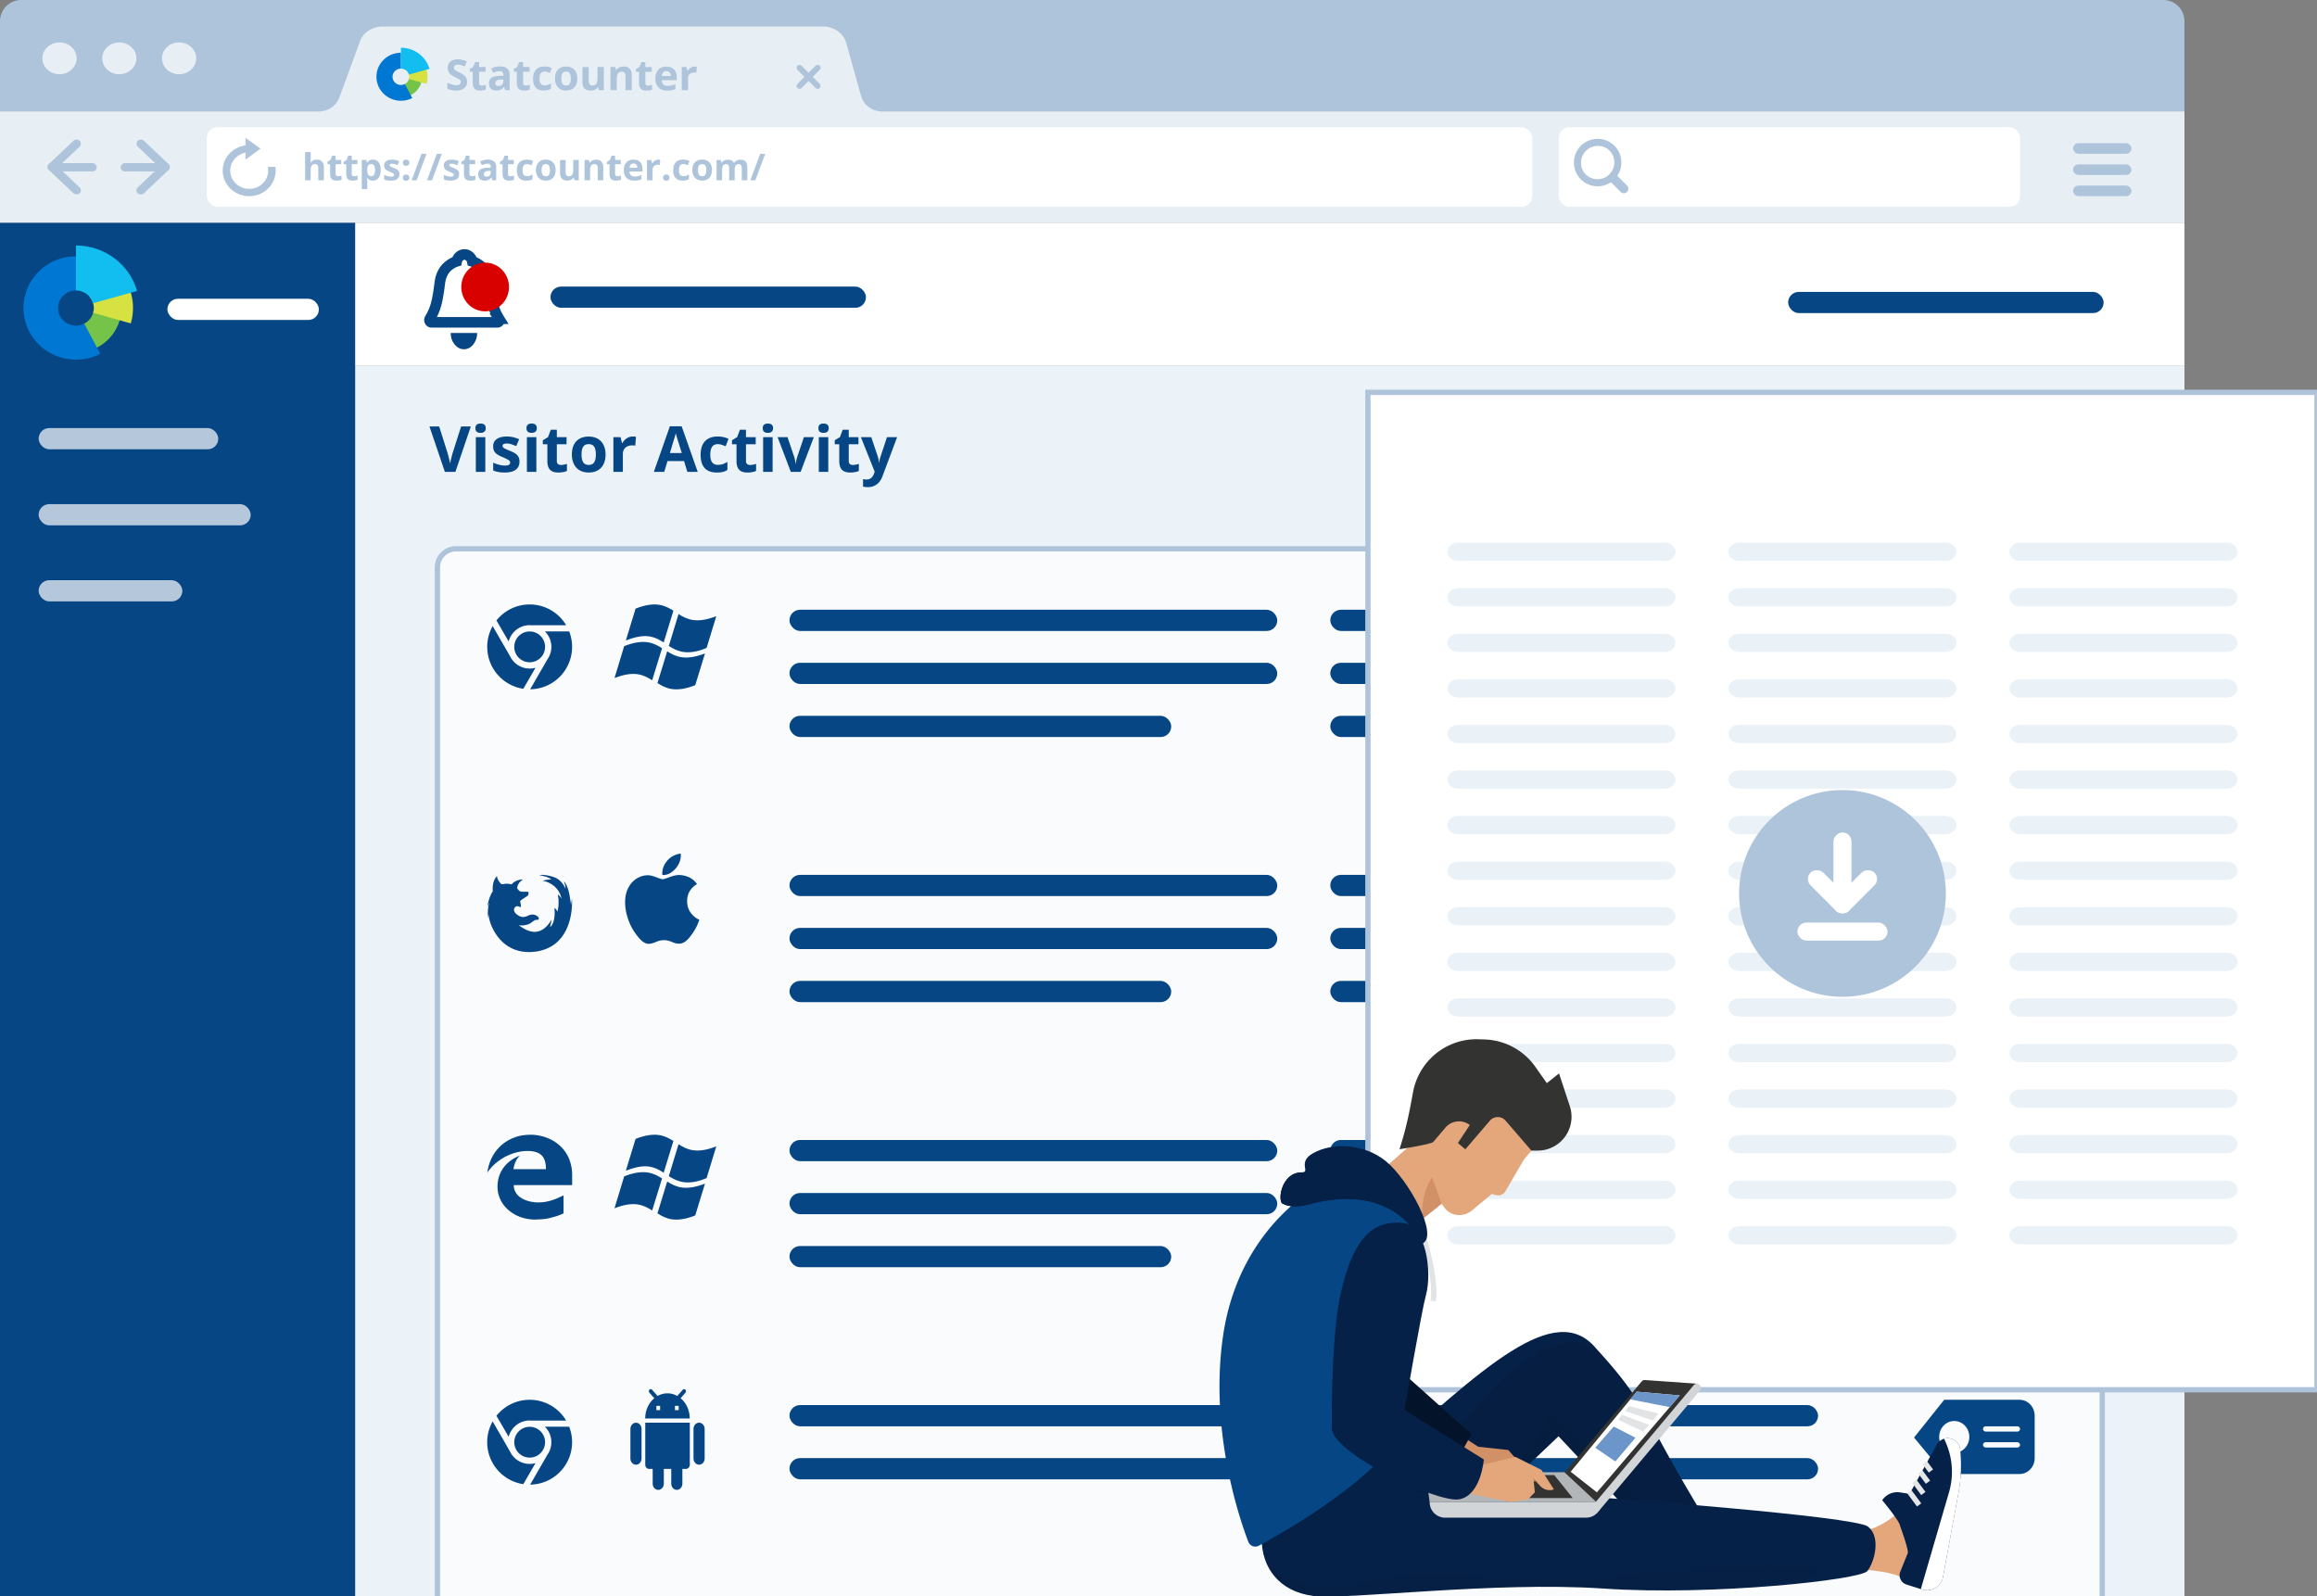 <svg xmlns="http://www.w3.org/2000/svg" xmlns:xlink="http://www.w3.org/1999/xlink" width="437" height="301" fill="none"><rect width="100%" height="100%" fill="#808080" stroke="none"/><style><![CDATA[.B{fill:#fff}.C{fill:#064685}.D{fill:#aec4db}.E{fill:#062148}.F{stroke:#aec4db}.G{fill:#e7eff5}.H{fill:#f9fbfd}.I{fill:#333332}]]></style><g clip-path="url(#A)"><path d="M0 42H67V305H0V42Z" class="C"/><path d="M22.74 59.693l-5.104-.976c-.203 1.066-.924 1.953-1.897 2.398l2.152 4.632c2.515-1.13 4.32-3.385 4.85-6.054z" fill="#76c349"/><path d="M18.914 66.717l-3.015-5.68a3.41 3.41 0 0 1-1.582.386c-1.865 0-3.377-1.486-3.377-3.32s1.512-3.32 3.377-3.32h.015v-6.437c-4.11 0-7.795 2.5-9.256 6.28s-.394 8.054 2.68 10.74 7.515 3.224 11.16 1.353z" fill="#0078d3"/><path d="M16.926 55.995c.48.573.768 1.308.768 2.108a3.27 3.27 0 0 1-.124.893l7.097 2c.84-2.886.4-5.972-1.207-8.496l-6.535 3.497z" fill="#d6e142"/><path d="M14.33 46.304v8.48c1.535.007 2.828 1.02 3.232 2.4l8.295-2.31c-1.46-5.07-6.167-8.572-11.526-8.572z" fill="#12bdef"/><rect x="31.571" y="56.346" width="28.571" height="4" rx="2" class="B"/><g fill="#b5c8db"><rect x="7.286" y="80.735" width="33.883" height="4" rx="2"/><rect x="7.286" y="95.081" width="40" height="4" rx="2"/><rect x="7.286" y="109.427" width="27.106" height="4" rx="2"/></g><rect x="348" y="35" width="11" height="2" rx="1" fill="#818181"/><path d="M0 4a4 4 0 0 1 4-4h404a4 4 0 0 1 4 4v17H0V4z" class="D"/><path d="M8 11c0-1.657 1.443-3 3.222-3s3.222 1.343 3.222 3-1.443 3-3.222 3S8 12.657 8 11zm11.278 0c0-1.657 1.443-3 3.222-3s3.222 1.343 3.222 3-1.443 3-3.222 3-3.222-1.343-3.222-3zm11.278 0c0-1.657 1.443-3 3.222-3S37 9.343 37 11s-1.443 3-3.222 3-3.222-1.343-3.222-3zm41.626-6c-2.066 0-3.867 1.25-4.368 3.03l-3.812 10.352A4 4 0 0 1 60.249 21H0v21h412V21H166.254a4 4 0 0 1-3.851-2.916l-2.83-10.054c-.5-1.78-2.302-3.03-4.368-3.03H72.182z" class="G"/><g class="D"><rect width="5.968" height="1.103" rx=".552" transform="matrix(.707 .707 -.707 .707 150.78 12)"/><rect width="5.968" height="1.103" rx=".552" transform="matrix(-.707 .707 -.707 -.707 155 12.78)"/></g><g class="B"><rect x="39" y="24" width="250" height="15" rx="2"/><rect x="294" y="24" width="87" height="15" rx="2"/></g><g class="D"><path d="M46.298 27.42c-2.43.338-4.298 2.323-4.298 4.756C42 34.843 44.24 37 46.997 37 49.762 37 52 34.843 52 32.175c0-.24-.042-.476-.08-.7h-1.41c.042.228.07.462.07.696 0 1.91-1.604 3.453-3.578 3.453s-3.578-1.544-3.578-3.453c0-1.668 1.233-3.067 2.873-3.384V30.1l2.858-2.06L46.298 26v1.42z"/><rect width="9.078" height="1.816" rx=".908" transform="matrix(-.641 .606 -.641 -.606 32.377 31.5)"/><rect width="9.078" height="1.816" rx=".908" transform="matrix(-.641 -.606 .641 -.606 31.213 32.6)"/><rect width="8.233" height="1.556" rx=".778" transform="matrix(1 0 0 -1 22.753 32.324)"/><rect width="9.078" height="1.816" rx=".908" transform="matrix(.641 .606 .641 -.606 8.623 31.5)"/><rect width="9.078" height="1.816" rx=".908" transform="matrix(.641 -.606 -.641 -.606 9.787 32.6)"/><rect x="18.247" y="32.324" width="8.233" height="1.556" rx=".778" transform="rotate(180 18.247 32.324)"/><path fill-rule="evenodd" d="M305.035 33.166c1.18-1.74 1-4.13-.542-5.673-1.748-1.747-4.58-1.747-6.33 0s-1.747 4.58 0 6.33c1.543 1.543 3.932 1.724 5.673.542l1.83 1.83a.85.85 0 0 0 1.198 0c.33-.33.33-.867 0-1.198l-1.83-1.83zm-1.458-4.757a3.18 3.18 0 0 1-4.497 4.496 3.18 3.18 0 0 1 4.497-4.496z"/><rect x="391" y="27" width="11" height="2" rx="1"/><rect x="391" y="31" width="11" height="2" rx="1"/><rect x="391" y="35" width="11" height="2" rx="1"/><path d="M61.074 34h-1.042v-2.232c0-.552-.205-.827-.615-.827-.292 0-.502.1-.632.297s-.195.52-.195.964V34h-1.042v-5.318H58.6v1.084l-.024.595-.024.308h.055c.232-.374.602-.56 1.107-.56.45 0 .8.12 1.022.362s.35.588.35 1.04V34zm2.683-.762c.182 0 .4-.04.656-.12v.776c-.26.116-.58.174-.957.174-.417 0-.72-.105-.913-.314s-.284-.53-.284-.95V30.96h-.5v-.44l.574-.35.3-.807h.666v.813h1.07v.783H63.3V32.8c0 .148.04.258.123.328s.195.106.33.106zm3.042 0c.182 0 .4-.04.656-.12v.776c-.26.116-.58.174-.957.174-.417 0-.72-.105-.913-.314s-.284-.53-.284-.95V30.96h-.5v-.44l.574-.35.3-.807h.666v.813h1.07v.783h-1.07V32.8c0 .148.04.258.123.328a.5.5 0 0 0 .332.106zm3.53.83c-.45 0-.8-.163-1.056-.5h-.055l.055.554v1.548H68.23v-5.5h.848l.147.496h.048c.244-.378.605-.567 1.084-.567a1.24 1.24 0 0 1 1.06.523c.256.35.383.833.383 1.453 0 .408-.06.762-.18 1.063s-.288.53-.5.687a1.31 1.31 0 0 1-.779.236zm-.308-3.127c-.257 0-.445.08-.564.24s-.18.418-.185.783v.113c0 .4.06.704.18.882s.317.267.58.267c.467 0 .7-.385.7-1.155 0-.376-.058-.657-.174-.844a.59.59 0 0 0-.54-.284zm5.305 1.924c0 .392-.137.7-.4.895s-.678.308-1.22.308c-.278 0-.515-.02-.7-.058s-.38-.1-.55-.164v-.86a3.83 3.83 0 0 0 .653.23c.243.063.458.092.643.092.378 0 .567-.1.567-.328 0-.082-.025-.148-.075-.198s-.137-.1-.26-.174a6.06 6.06 0 0 0-.492-.229 3.46 3.46 0 0 1-.65-.342.99.99 0 0 1-.301-.359c-.06-.137-.092-.304-.092-.502a.9.9 0 0 1 .393-.786c.263-.184.638-.28 1.12-.28.46 0 .908.1 1.343.3l-.314.752-.537-.202a1.7 1.7 0 0 0-.51-.08c-.308 0-.46.083-.46.25 0 .093.05.174.147.243s.318.17.653.304c.3.12.517.234.656.338a1 1 0 0 1 .308.362c.066.137.1.3.1.5zm.667.646c0-.2.05-.336.154-.434s.252-.147.448-.147c.2 0 .335.05.438.15s.157.244.157.43c0 .18-.052.322-.157.427s-.25.154-.437.154-.34-.05-.444-.15-.157-.246-.157-.43zm0-2.823c0-.2.05-.336.154-.434s.252-.147.448-.147c.2 0 .335.05.438.15s.157.244.157.43-.053.328-.16.43-.25.15-.434.15c-.2 0-.34-.05-.444-.15s-.157-.244-.157-.43zm4.454-1.685L78.585 34h-.947l1.863-4.997h.947zm2.892 0L81.476 34h-.947l1.863-4.997h.947zm3.247 3.862c0 .392-.137.7-.4.895s-.678.308-1.22.308c-.278 0-.515-.02-.7-.058s-.38-.1-.55-.164v-.86a3.83 3.83 0 0 0 .653.23 2.59 2.59 0 0 0 .642.092c.378 0 .567-.1.567-.328 0-.082-.025-.148-.075-.198s-.137-.1-.26-.174a6.06 6.06 0 0 0-.492-.229 3.46 3.46 0 0 1-.65-.342c-.15-.105-.237-.225-.3-.36s-.092-.304-.092-.502a.9.9 0 0 1 .393-.786c.263-.184.638-.28 1.12-.28.46 0 .908.1 1.343.3l-.314.752-.537-.202a1.7 1.7 0 0 0-.51-.08c-.308 0-.462.083-.462.25 0 .093.05.174.147.243s.318.17.653.304c.3.12.517.234.656.338a1 1 0 0 1 .308.362c.066.137.1.3.1.5zm2.423.373c.182 0 .4-.04.656-.12v.776c-.26.116-.58.174-.957.174-.417 0-.72-.105-.913-.314s-.284-.53-.284-.95V30.96h-.5v-.44l.574-.35.3-.807h.666v.813h1.07v.783h-1.07V32.8c0 .148.04.258.123.328a.5.5 0 0 0 .332.106zm3.86.762l-.202-.52h-.027c-.175.22-.357.375-.544.46s-.426.127-.725.127c-.367 0-.656-.105-.868-.314s-.314-.508-.314-.895c0-.406.14-.704.424-.896s.713-.3 1.285-.32l.663-.02v-.167c0-.387-.198-.58-.595-.58-.305 0-.664.092-1.077.277l-.345-.704a3.11 3.11 0 0 1 1.463-.345c.513 0 .906.112 1.18.335s.4.563.4 1.02V34h-.728zm-.308-1.77l-.403.014c-.303.01-.53.064-.677.164s-.222.253-.222.458c0 .294.17.44.506.44.242 0 .434-.07.578-.208s.22-.324.22-.554v-.314zm3.722 1.008c.182 0 .4-.04.656-.12v.776c-.26.116-.58.174-.957.174-.417 0-.72-.105-.913-.314s-.284-.53-.284-.95V30.96h-.5v-.44l.574-.35.3-.807h.666v.813h1.07v.783h-1.07V32.8c0 .148.04.258.123.328a.5.5 0 0 0 .332.106zm2.984.83c-1.2 0-1.784-.653-1.784-1.958 0-.65.162-1.145.485-1.487s.787-.516 1.4-.516a2.65 2.65 0 0 1 1.189.26l-.307.807-.458-.16a1.44 1.44 0 0 0-.424-.065c-.542 0-.814.385-.814 1.155 0 .747.27 1.12.814 1.12.2 0 .386-.026.557-.08a2.06 2.06 0 0 0 .513-.253v.892a1.72 1.72 0 0 1-.513.222c-.173.042-.387.062-.65.062zm2.88-1.986c0 .378.06.664.185.858s.328.3.608.3.477-.096.598-.287.185-.48.185-.86-.062-.662-.185-.85-.325-.284-.605-.284-.478.095-.6.284-.185.47-.185.85zm2.642 0c0 .622-.164 1.1-.492 1.46s-.785.526-1.37.526c-.367 0-.7-.08-.97-.24s-.496-.393-.646-.694-.226-.652-.226-1.053c0-.624.163-1.1.5-1.456s.784-.52 1.374-.52c.367 0 .7.08.97.24a1.59 1.59 0 0 1 .646.687c.15.3.226.648.226 1.05zm3.57 1.918l-.14-.5h-.054a1.11 1.11 0 0 1-.476.414 1.63 1.63 0 0 1-.7.144c-.45 0-.787-.12-1.015-.36s-.342-.588-.342-1.04V30.18h1.042v2.232c0 .276.05.483.147.622s.254.205.47.205c.3 0 .502-.097.632-.3s.195-.52.195-.97v-1.8h1.042V34h-.8zm5.42 0h-1.042v-2.232c0-.276-.05-.482-.147-.62s-.254-.2-.468-.2c-.292 0-.503.098-.633.294s-.195.516-.195.967V34h-1.042v-3.82h.796l.14.5h.06a1.09 1.09 0 0 1 .478-.417 1.63 1.63 0 0 1 .697-.144c.445 0 .782.12 1.012.362s.345.586.345 1.04V34zm2.683-.762c.183 0 .4-.04.657-.12v.776c-.26.116-.58.174-.957.174-.417 0-.722-.105-.913-.314s-.284-.53-.284-.95V30.96h-.5v-.44l.575-.35.3-.807h.667v.813h1.07v.783h-1.07V32.8c0 .148.04.258.123.328s.195.106.33.106zm3.015-2.4c-.22 0-.394.07-.52.212s-.198.337-.216.595h1.463c-.004-.258-.072-.456-.202-.595s-.305-.212-.526-.212zm.147 3.22c-.615 0-1.096-.17-1.442-.5s-.52-.82-.52-1.442c0-.64.16-1.135.48-1.483s.764-.526 1.33-.526c.54 0 .96.154 1.26.462s.452.732.452 1.275v.506h-2.465c.012.296.1.528.263.694s.395.25.7.25a2.86 2.86 0 0 0 .653-.072c.205-.048.42-.124.642-.23v.807a2.39 2.39 0 0 1-.584.202c-.208.046-.46.068-.76.068zm4.54-3.96a1.68 1.68 0 0 1 .352.031l-.078.978a1.2 1.2 0 0 0-.308-.034c-.333 0-.593.085-.78.256s-.277.4-.277.718V34h-1.043v-3.82h.8l.154.643h.05a1.43 1.43 0 0 1 .478-.516c.2-.13.423-.198.66-.198zm.9 3.404c0-.2.05-.336.154-.434s.252-.147.448-.147c.2 0 .335.05.437.15s.157.244.157.43c0 .18-.052.322-.157.427s-.25.154-.437.154c-.192 0-.34-.05-.445-.15s-.157-.246-.157-.43zm3.695.557c-1.2 0-1.784-.653-1.784-1.958 0-.65.16-1.145.485-1.487s.787-.516 1.4-.516c.442 0 .84.087 1.2.26l-.308.807-.458-.16a1.44 1.44 0 0 0-.424-.065c-.542 0-.813.385-.813 1.155 0 .747.27 1.12.813 1.12a1.89 1.89 0 0 0 .557-.079 2.06 2.06 0 0 0 .513-.253v.892a1.72 1.72 0 0 1-.513.222c-.173.042-.387.062-.65.062zm2.88-1.986c0 .378.062.664.185.858s.328.3.608.3.478-.096.598-.287.185-.48.185-.86-.062-.662-.185-.85-.324-.284-.605-.284-.478.095-.6.284-.185.47-.185.85zm2.642 0c0 .622-.164 1.1-.492 1.46s-.785.526-1.37.526c-.366 0-.7-.08-.97-.24s-.496-.393-.646-.694-.226-.652-.226-1.053c0-.624.163-1.1.5-1.456s.784-.52 1.374-.52a1.93 1.93 0 0 1 .971.239 1.6 1.6 0 0 1 .646.687c.15.3.225.648.225 1.05zM138.563 34h-1.042v-2.232c0-.276-.047-.482-.14-.62s-.235-.2-.434-.2c-.266 0-.46.098-.58.294s-.18.518-.18.967V34h-1.042v-3.82h.796l.14.5h.058a1.05 1.05 0 0 1 .445-.41c.193-.1.415-.15.666-.15.572 0 .96.187 1.162.56h.092c.103-.178.253-.316.452-.414s.426-.147.676-.147c.433 0 .76.112.98.335s.335.576.335 1.066V34H139.9v-2.232c0-.276-.046-.482-.14-.62s-.236-.2-.434-.2c-.255 0-.446.1-.574.274s-.188.472-.188.868V34zm5.766-4.997L142.466 34h-.946l1.862-4.997h.947zM88.1 15.414c0 .516-.186.922-.56 1.22s-.885.445-1.547.445c-.6 0-1.148-.115-1.617-.344V15.6c.385.172.7.293.977.363s.513.105.734.105c.266 0 .47-.05.6-.152s.215-.253.215-.453a.49.49 0 0 0-.094-.297 1.02 1.02 0 0 0-.277-.254c-.12-.08-.366-.2-.738-.387-.35-.164-.6-.322-.785-.473a1.77 1.77 0 0 1-.418-.527c-.104-.2-.156-.435-.156-.703 0-.505.17-.902.512-1.2s.818-.434 1.422-.434a3.33 3.33 0 0 1 .848.105 5.91 5.91 0 0 1 .848.297l-.4.94a5.74 5.74 0 0 0-.758-.262 2.41 2.41 0 0 0-.586-.074c-.23 0-.405.053-.527.16a.53.53 0 0 0-.184.418c0 .107.025.2.074.28s.128.155.234.23.366.206.77.398c.534.255.9.512 1.098.77s.297.57.297.94zm2.78.715c.208 0 .458-.046.75-.137v.887c-.297.133-.662.2-1.094.2-.477 0-.824-.12-1.043-.36s-.324-.604-.324-1.086v-2.105h-.57v-.504l.656-.398.344-.922h.762v.93h1.223v.895H90.36v2.105c0 .17.047.294.14.375a.57.57 0 0 0 .379.121zm4.4.87l-.23-.594h-.03c-.2.253-.407.428-.62.527s-.487.145-.828.145c-.42 0-.75-.12-.992-.36s-.36-.58-.36-1.024c0-.463.16-.805.484-1.023s.815-.344 1.47-.367l.758-.024v-.2c0-.443-.227-.664-.68-.664-.35 0-.76.105-1.23.316l-.394-.805a3.55 3.55 0 0 1 1.672-.395c.586 0 1.035.128 1.348.383s.47.643.47 1.164V17h-.832zm-.352-2.023l-.46.016c-.346.01-.604.073-.773.188a.59.59 0 0 0-.254.523c0 .336.193.504.578.504.276 0 .496-.08.66-.238s.25-.37.25-.633v-.36zm4.254 1.152c.208 0 .458-.046.75-.137v.887c-.297.133-.662.2-1.094.2-.477 0-.824-.12-1.043-.36s-.324-.604-.324-1.086v-2.105h-.57v-.504l.656-.398.344-.922h.762v.93h1.223v.895h-1.223v2.105c0 .17.047.294.14.375a.57.57 0 0 0 .379.121zm3.4.95c-1.36 0-2.04-.746-2.04-2.238 0-.742.185-1.3.554-1.7s.9-.6 1.6-.6c.505 0 .96.1 1.36.297l-.352.922-.523-.184a1.65 1.65 0 0 0-.485-.074c-.62 0-.93.44-.93 1.32 0 .854.3 1.28.93 1.28a1.87 1.87 0 0 0 .637-.1 2.68 2.68 0 0 0 .586-.29v1.02a1.92 1.92 0 0 1-.586.254c-.195.047-.443.07-.742.07zm3.293-2.27c0 .432.07.76.2.98s.375.332.695.332.546-.1.684-.328.2-.55.2-.984-.07-.757-.2-.973-.372-.324-.692-.324-.547.108-.687.324-.2.538-.2.973zm3.02 0c0 .7-.187 1.267-.562 1.668s-.897.6-1.567.6c-.42 0-.8-.1-1.1-.273a1.84 1.84 0 0 1-.738-.793c-.172-.343-.258-.745-.258-1.203 0-.713.186-1.268.558-1.664s.896-.594 1.57-.594c.42 0 .8.1 1.1.273a1.82 1.82 0 0 1 .738.785c.172.34.258.74.258 1.2zm4.078 2.2l-.16-.56h-.062c-.128.203-.3.36-.543.473s-.502.164-.8.164c-.513 0-.9-.137-1.16-.4s-.4-.672-.4-1.187V12.64h1.192v2.55c0 .315.056.552.168.7s.3.234.535.234c.333 0 .574-.1.722-.332s.223-.594.223-1.1v-2.055h1.2V17h-.914zm6.196 0h-1.192v-2.55c0-.315-.056-.55-.168-.707s-.3-.238-.535-.238c-.333 0-.574.112-.723.336s-.222.6-.222 1.105V17h-1.192v-4.367h.9l.16.56h.066a1.25 1.25 0 0 1 .547-.477c.234-.1.5-.164.797-.164.508 0 .893.138 1.156.414s.395.67.395 1.188V17zm3.066-.87c.208 0 .458-.046.75-.137v.887c-.297.133-.66.2-1.094.2-.476 0-.824-.12-1.043-.36s-.324-.604-.324-1.086v-2.105h-.57v-.504l.656-.398.344-.922h.762v.93h1.222v.895h-1.222v2.105c0 .17.046.294.14.375s.223.12.38.12zm3.445-2.73c-.252 0-.45.08-.593.242s-.226.385-.246.68h1.67c-.005-.294-.082-.52-.23-.68s-.35-.242-.602-.242zm.168 3.68c-.703 0-1.252-.194-1.648-.582s-.594-.937-.594-1.648c0-.732.182-1.297.547-1.695s.874-.6 1.52-.6c.617 0 1.097.176 1.44.527s.516.837.516 1.457v.578h-2.817c.013.338.114.603.3.793s.45.285.8.285a3.27 3.27 0 0 0 .746-.082 3.75 3.75 0 0 0 .735-.262v.922c-.2.104-.43.18-.668.23s-.526.078-.868.078zm5.188-4.527a1.96 1.96 0 0 1 .402.035l-.1 1.117a1.36 1.36 0 0 0-.351-.039c-.38 0-.677.098-.9.293s-.316.47-.316.82V17h-1.192v-4.367h.903l.176.734h.058a1.64 1.64 0 0 1 .547-.59c.232-.15.483-.226.754-.226z"/></g><path d="M79.546 15.222l-2.382-.454a1.55 1.55 0 0 1-.885 1.114l1.004 2.153a3.93 3.93 0 0 0 2.263-2.814z" fill="#76c349"/><path d="M77.76 18.486l-1.407-2.64c-.22.114-.47.18-.738.18-.87 0-1.576-.69-1.576-1.543s.706-1.543 1.576-1.543h.007V9.95c-1.92 0-3.638 1.16-4.32 2.918s-.184 3.743 1.25 4.99a4.7 4.7 0 0 0 5.208.629z" fill="#0078d3"/><path d="M76.832 13.504c.224.266.358.608.358.98 0 .144-.02.283-.058.415l3.312.93c.392-1.34.182-2.775-.563-3.948l-3.05 1.625z" fill="#d6e142"/><path d="M75.62 9v3.94c.716.003 1.32.474 1.508 1.116L81 12.984C80.32 10.627 78.122 9 75.62 9z" fill="#12bdef"/><path d="M67 42h345v27H67z" class="B"/><path d="M67 69H412V305H67V69Z" fill="#ebf3f8"/><g class="C"><rect x="103.823" y="54.051" width="59.5" height="4" rx="2"/><rect x="337.258" y="55.051" width="59.5" height="4" rx="2"/></g><path d="M393 103.5H86a3.5 3.5 0 0 0-3.5 3.5v197.5h314V107a3.5 3.5 0 0 0-3.5-3.5z" class="F H"/><path d="M371.427 271c0 1.657-1.273 3-2.844 3s-2.843-1.343-2.843-3 1.273-3 2.843-3 2.844 1.343 2.844 3zm9.48 7c1.57 0 2.844-1.343 2.844-3v-8c0-1.657-1.273-3-2.844-3h-14.22L361 271.12l5.687 6.88h14.22z" class="C"/><g class="H"><rect x="374" y="272" width="7" height="1" rx=".5"/><rect x="374" y="269" width="7" height="1" rx=".5"/></g><g class="C"><path d="M86.965 80.434H88.8L85.887 89h-1.98L81 80.434h1.834l1.61 5.098.275 1.055.182.832c.043-.36.2-.988.44-1.887l1.623-5.098zm2.7.322c0-.582.324-.873.973-.873s.973.29.973.873c0 .277-.082.494-.246.65s-.402.23-.727.23c-.648 0-.973-.293-.973-.88zM91.53 89h-1.787v-6.55h1.787V89zm6.45-1.945c0 .672-.234 1.184-.703 1.535s-1.162.527-2.092.527c-.477 0-.883-.033-1.22-.1a4.49 4.49 0 0 1-.943-.281V87.26a6.25 6.25 0 0 0 1.119.392c.418.106.785.158 1.102.158.648 0 .973-.187.973-.562a.46.46 0 0 0-.129-.34c-.086-.1-.234-.19-.445-.3a10.37 10.37 0 0 0-.844-.393c-.504-.21-.875-.406-1.113-.586s-.406-.385-.516-.615-.158-.522-.158-.86c0-.582.225-1.03.674-1.348s1.094-.48 1.922-.48c.79 0 1.557.172 2.303.516l-.54 1.29-.92-.346c-.285-.1-.576-.135-.873-.135-.527 0-.79.143-.79.428 0 .16.084.3.252.416s.545.29 1.12.522c.512.207.887.4 1.125.58s.414.387.527.62.17.514.17.838zm1.318-6.3c0-.582.324-.873.972-.873s.973.29.973.873c0 .277-.082.494-.246.65s-.402.23-.727.23c-.648 0-.972-.293-.972-.88zM101.162 89h-1.787v-6.55h1.787V89zm4.64-1.307c.312 0 .687-.068 1.125-.205v1.33c-.446.2-.992.3-1.64.3-.715 0-1.236-.18-1.564-.54s-.487-.906-.487-1.63V83.79h-.855v-.756l.984-.598.516-1.383h1.142v1.395h1.834v1.342h-1.834v3.158c0 .254.07.44.21.563.145.12.334.182.57.182zm3.88-1.98c0 .648.105 1.14.316 1.47s.563.498 1.043.498.818-.164 1.025-.492.317-.824.317-1.477-.106-1.135-.317-1.46-.556-.486-1.037-.486c-.476 0-.82.162-1.03.486s-.316.807-.316 1.46zm4.53 0c0 1.066-.28 1.9-.844 2.502s-1.346.902-2.35.902c-.63 0-1.184-.137-1.664-.4s-.85-.674-1.108-1.19-.387-1.117-.387-1.805c0-1.07.28-1.902.838-2.496s1.344-.89 2.356-.89c.63 0 1.183.137 1.664.4a2.74 2.74 0 0 1 1.107 1.178c.258.512.387 1.11.387 1.8zm5.133-3.387a2.88 2.88 0 0 1 .603.053l-.135 1.676a2.04 2.04 0 0 0-.527-.059c-.57 0-1.015.147-1.336.44s-.474.703-.474 1.23V89h-1.787v-6.55h1.353l.264 1.102h.088c.203-.367.476-.662.82-.885s.725-.34 1.13-.34zM129.64 89l-.62-2.04h-3.123l-.622 2.04h-1.957l3.024-8.602h2.22L131.596 89h-1.957zm-1.055-3.562l-.973-3.135-.152-.574-1.107 3.71h2.232zm6.615 3.68c-2.04 0-3.058-1.12-3.058-3.357 0-1.113.277-1.963.832-2.55s1.35-.885 2.384-.885c.758 0 1.438.148 2.04.445l-.527 1.383-.785-.275c-.242-.074-.484-.11-.727-.11-.93 0-1.394.66-1.394 1.98 0 1.28.465 1.922 1.394 1.922a3.24 3.24 0 0 0 .955-.135 3.53 3.53 0 0 0 .879-.434v1.53c-.29.184-.582.31-.88.38s-.664.105-1.113.105zm6.276-1.424c.312 0 .687-.068 1.125-.205v1.33c-.446.2-.993.3-1.64.3-.715 0-1.236-.18-1.564-.54s-.487-.906-.487-1.63V83.79h-.855v-.756l.984-.598.516-1.383h1.142v1.395h1.834v1.342h-1.834v3.158c0 .254.07.44.21.563s.334.182.57.182zm2.38-6.937c0-.582.324-.873.972-.873s.973.29.973.873c0 .277-.082.494-.246.65s-.403.23-.727.23c-.648 0-.972-.293-.972-.88zM145.717 89h-1.787v-6.55h1.787V89zm3.44 0l-2.496-6.55h1.87l1.266 3.732c.14.473.228.92.264 1.342h.035c.02-.375.107-.822.263-1.342l1.26-3.732h1.87L151 89h-1.834zm5.198-8.244c0-.582.324-.873.972-.873s.973.29.973.873c0 .277-.082.494-.246.65s-.403.23-.727.23c-.648 0-.972-.293-.972-.88zM156.217 89h-1.787v-6.55h1.787V89zm4.64-1.307c.313 0 .688-.068 1.125-.205v1.33c-.445.2-.992.3-1.64.3-.715 0-1.237-.18-1.565-.54s-.486-.906-.486-1.63V83.79h-.855v-.756l.984-.598.516-1.383h1.142v1.395h1.834v1.342h-1.834v3.158c0 .254.07.44.21.563s.334.182.568.182zm1.518-5.244h1.957l1.236 3.686c.106.32.178.7.217 1.137h.035c.043-.402.127-.78.252-1.137l1.213-3.686h1.916l-2.77 7.39c-.254.684-.618 1.195-1.1 1.535s-1.018.5-1.647.5a4.15 4.15 0 0 1-.908-.1v-1.418c.215.05.45.076.703.076.317 0 .592-.098.826-.293.24-.19.424-.482.557-.873l.106-.322-2.602-6.504z"/><rect x="148.9" y="115" width="92" height="4" rx="2"/><rect x="250.9" y="115" width="92" height="4" rx="2"/><rect x="148.9" y="125" width="92" height="4" rx="2"/><rect x="250.9" y="125" width="92" height="4" rx="2"/><rect x="148.9" y="135" width="72" height="4" rx="2"/><rect x="250.9" y="135" width="72" height="4" rx="2"/><path d="M107.877 169.43l-.186 1.216s-.264-2.252-.6-3.094c-.498-1.3-.72-1.28-.72-1.278.334.866.273 1.332.273 1.332s-.6-1.647-2.15-2.17c-1.73-.58-2.666-.422-2.774-.392h-.047l.038.003c.006.01 1.9.342 2.247.817 0 0-.8 0-1.613.237-.037.01 2.96.384 3.574 3.45 0 0-.33-.7-.735-.82.267.832.2 2.4-.056 3.196-.033.1-.066-.436-.568-.667.16 1.177-.01 3.045-.808 3.56-.062.04.5-1.844.114-1.116-2.23 3.5-4.866 1.615-6.05.786.607.135 1.76-.022 2.27-.4.556-.4.885-.673 1.18-.605s.492-.236.262-.505-.786-.64-1.54-.437c-.53.142-1.2.744-2.195.134-.77-.467-.844-.856-.85-1.125a2.05 2.05 0 0 1 .071-.266c.1-.254.358-.33.508-.4a2.31 2.31 0 0 1 .703.246v-.3c.022-.045.008-.18-.027-.345a2.53 2.53 0 0 0-.105-.491c.026-.087.198-.23.412-.382l.595-.396.302-.193.034-.027c.096-.078.222-.208.25-.482l.002-.026.002-.032v-.033-.084a.31.31 0 0 0-.005-.045l-.006-.02c-.027-.066-.13-.1-.554-.098l-.697-.002c-.52.002-.807-.52-.898-.722.126-.7.5-1.217 1.085-1.56.112-.088-1.414-.017-2.117.897-.623-.16-1.166-.148-1.635-.036-.1-.002-.202-.014-.335-.042-.3-.3-.757-.822-.78-1.46-.005-.015-.954.732-.812 2.766l-.002.094c-.257.356-.384.656-.394.722-.227.474-.458 1.188-.646 2.27 0 0 .13-.426.395-.9-.194.608-.346 1.554-.257 2.972 0 0 .024-.314.107-.767.066.88.352 1.965 1.076 3.243 1.4 2.45 3.526 3.7 5.887 3.88a7.83 7.83 0 0 0 1.272.003l.118-.01c.484-.035.97-.1 1.457-.23 6.643-1.644 5.92-9.853 5.92-9.853zM96.905 223.5c0 .385.062.735.188 1.05a3.11 3.11 0 0 0 .532.83 3.1 3.1 0 0 0 .8.625c.295.175.618.32.962.432a6.28 6.28 0 0 0 1.062.255c.368.056.725.083 1.088.083a7.7 7.7 0 0 0 1.285-.1c.403-.07.795-.163 1.183-.28s.76-.258 1.134-.418l1.15-.53v3.4c-.438.2-.868.368-1.298.513l-1.298.36c-.438.1-.882.175-1.336.22l-1.403.07c-.645 0-1.27-.07-1.868-.207a7.75 7.75 0 0 1-1.688-.595 7.11 7.11 0 0 1-1.446-.946 6.16 6.16 0 0 1-1.13-1.25c-.316-.463-.556-.97-.73-1.514s-.256-1.125-.256-1.74a6.05 6.05 0 0 1 .29-1.88 5.81 5.81 0 0 1 .839-1.645 6.13 6.13 0 0 1 1.33-1.333 7.17 7.17 0 0 1 1.769-.95 3.45 3.45 0 0 0-.833 1.183 4.82 4.82 0 0 0-.384 1.37h6.123c0-.575-.062-1.075-.188-1.505s-.328-.788-.6-1.07-.64-.5-1.083-.64-.978-.214-1.604-.214c-.74 0-1.478.1-2.217.307-.74.2-1.44.488-2.107.85a10.15 10.15 0 0 0-1.838 1.295 8.2 8.2 0 0 0-1.411 1.62 8.74 8.74 0 0 1 .465-1.942 8.1 8.1 0 0 1 .873-1.725 7.87 7.87 0 0 1 1.247-1.436 7.49 7.49 0 0 1 1.586-1.1c.583-.3 1.2-.542 1.873-.704a10.26 10.26 0 0 1 2.139-.228 7.99 7.99 0 0 1 1.317.11 9.89 9.89 0 0 1 1.282.305c.828.265 1.567.635 2.217 1.105s1.196 1.015 1.64 1.632a6.77 6.77 0 0 1 1 2.043c.22.743.35 1.515.35 2.317v1.988H96.905z"/><use xlink:href="#B"/><use xlink:href="#C"/><path d="M102.764 119.08h4.585a7.96 7.96 0 0 1 .551 2.922A8 8 0 0 1 99.991 130l3.27-5.667a4.07 4.07 0 0 0 .732-2.332 4.08 4.08 0 0 0-1.23-2.922zm-6.83 1.898l-2.3-3.966C95.112 115.176 97.368 114 99.9 114c2.928 0 5.5 1.574 6.883 3.922h-6.527l-.356-.016c-1.904 0-3.5 1.307-3.965 3.072z"/><use xlink:href="#D"/><use xlink:href="#E"/><use xlink:href="#F"/><use xlink:href="#G"/><rect x="148.9" y="165" width="92" height="4" rx="2"/><rect x="250.9" y="165" width="92" height="4" rx="2"/><rect x="148.9" y="175" width="92" height="4" rx="2"/><rect x="250.9" y="175" width="92" height="4" rx="2"/><rect x="148.9" y="185" width="72" height="4" rx="2"/><rect x="250.9" y="185" width="72" height="4" rx="2"/><rect x="148.9" y="215" width="92" height="4" rx="2"/><rect x="250.9" y="215" width="92" height="4" rx="2"/><rect x="148.9" y="225" width="92" height="4" rx="2"/><rect x="250.9" y="225" width="92" height="4" rx="2"/><rect x="148.9" y="235" width="72" height="4" rx="2"/><rect x="250.9" y="235" width="72" height="4" rx="2"/><path d="M135.1 216.206c-3.72 1.453-5.5.636-7.123-.4l-1.836 6.014c1.6 1.03 3.556 1.878 7.126.37l1.833-5.994zm-12.097 12.09c-1.616-1.027-3.373-1.872-7.103-.416l1.826-6.024c3.73-1.457 5.523-.633 7.138.4l-1.86 6.04zm2.17-7.127c-.974-.62-2.02-1.196-3.506-1.207-.98-.007-2.148.256-3.63.834l1.837-6c3.728-1.456 5.52-.632 7.132.4l-1.833 5.98zm.658 1.667c1.614 1.027 3.407 1.844 7.132.4l-1.836 6c-3.726 1.456-5.515.632-7.128-.4l1.832-5.978z"/><rect x="148.9" y="265" width="92" height="4" rx="2"/><rect x="250.9" y="265" width="92" height="4" rx="2"/><rect x="148.9" y="275" width="92" height="4" rx="2"/><rect x="250.9" y="275" width="92" height="4" rx="2"/><path d="M100.996 275.945l-2.3 3.967c-3.852-.576-6.806-3.9-6.806-7.912 0-1.425.373-2.763 1.026-3.922l3.266 5.657a4.1 4.1 0 0 0 3.707 2.36c.38 0 .747-.052 1.096-.15zM96.994 272a2.91 2.91 0 0 1 2.906-2.907 2.91 2.91 0 0 1 2.906 2.907 2.91 2.91 0 0 1-2.906 2.906A2.91 2.91 0 0 1 96.994 272zm5.77-2.92h4.585a7.96 7.96 0 0 1 .551 2.922A8 8 0 0 1 99.991 280l3.27-5.667a4.07 4.07 0 0 0 .732-2.332 4.08 4.08 0 0 0-1.23-2.922zm-6.83 1.898l-2.3-3.966C95.112 265.176 97.368 264 99.9 264c2.928 0 5.5 1.574 6.883 3.922h-6.527l-.356-.016c-1.904 0-3.5 1.307-3.965 3.072zm35.67-96.73c-.25.594-.548 1.14-.893 1.643-.47.686-.855 1.16-1.15 1.423-.46.433-.952.654-1.48.667-.378 0-.835-.1-1.366-.334s-1.023-.333-1.47-.333c-.47 0-.974.1-1.513.333s-.975.34-1.308.352c-.505.022-1-.206-1.512-.685-.32-.286-.723-.777-1.204-1.473-.517-.743-.94-1.604-1.274-2.587-.356-1.06-.534-2.088-.534-3.082 0-1.14.24-2.122.723-2.946a4.3 4.3 0 0 1 1.513-1.566 4.01 4.01 0 0 1 2.047-.591c.402 0 .928.128 1.583.377s1.072.378 1.255.378c.138 0 .603-.15 1.393-.445.746-.275 1.376-.388 1.892-.343 1.398.115 2.45.68 3.148 1.694-1.25.776-1.87 1.86-1.857 3.254.01 1.084.396 1.987 1.152 2.704.342.332.725.6 1.15.772l-.294.788zM128.4 161.34c0 .85-.303 1.644-.9 2.38-.73.873-1.614 1.378-2.572 1.3a2.78 2.78 0 0 1-.019-.323c0-.816.347-1.7.964-2.403.308-.362.7-.663 1.175-.903s.922-.367 1.344-.4a3.24 3.24 0 0 1 .017.34zm-6.7 114.9c0 .435.315.792.7.792h.7v2.77c0 .657.47 1.187 1.05 1.187s1.05-.53 1.05-1.187v-2.77h1.4v2.77c0 .657.47 1.187 1.05 1.187s1.05-.53 1.05-1.187v-2.77h.7c.385 0 .7-.357.7-.792v-7.917h-8.4v7.917zm-1.75-7.917c-.58 0-1.05.53-1.05 1.188v5.542c0 .657.47 1.187 1.05 1.187s1.05-.53 1.05-1.187v-5.542c0-.657-.47-1.188-1.05-1.188zm11.9 0c-.58 0-1.05.53-1.05 1.188v5.542c0 .657.47 1.187 1.05 1.187s1.05-.53 1.05-1.187v-5.542c0-.657-.47-1.188-1.05-1.188zm-3.48-4.623l.9-1.03a.43.43 0 0 0 0-.562c-.14-.16-.357-.16-.497 0l-1.036 1.17c-.553-.316-1.183-.498-1.848-.498-.672 0-1.302.182-1.862.498l-1.043-1.17c-.14-.16-.357-.16-.497 0a.43.43 0 0 0 0 .562l.917 1.037c-1.036.863-1.715 2.248-1.715 3.824h8.4c0-1.576-.68-2.97-1.73-3.832zm-3.87 2.248h-.7v-.8h.7v.8zm3.5 0h-.7v-.8h.7v.8z"/></g><use xlink:href="#H" class="F G"/><g class="D"><rect x="371.9" y="122" width="7" height="1" rx=".5"/><rect x="371.9" y="119" width="7" height="1" rx=".5"/></g><path d="M369.327 221c0 1.657-1.273 3-2.844 3s-2.844-1.343-2.844-3 1.274-3 2.844-3 2.844 1.343 2.844 3zm9.48 7c1.57 0 2.844-1.343 2.844-3v-8c0-1.657-1.273-3-2.844-3H365.55a2 2 0 0 0-1.563.752l-4.073 5.1a2 2 0 0 0 .021 2.522l4.052 4.9a2 2 0 0 0 1.542.726h13.277z" class="F G"/><g class="D"><rect x="371.9" y="222" width="7" height="1" rx=".5"/><rect x="371.9" y="219" width="7" height="1" rx=".5"/></g><path d="M369.327 171c0 1.657-1.273 3-2.844 3s-2.844-1.343-2.844-3 1.274-3 2.844-3 2.844 1.343 2.844 3zm9.48 7c1.57 0 2.844-1.343 2.844-3v-8c0-1.657-1.273-3-2.844-3h-14.22l-5.687 7.12 5.687 6.88h14.22z" class="C"/><g class="H"><rect x="371.9" y="172" width="7" height="1" rx=".5"/><rect x="371.9" y="169" width="7" height="1" rx=".5"/></g><rect x="377.4" y="81.5" width="18" height="9" rx="4.5" class="B F"/><path d="M394.173 86c0 1.84-1.547 3.333-3.455 3.333s-3.454-1.492-3.454-3.333 1.546-3.333 3.454-3.333 3.455 1.492 3.455 3.333zM85.733 64.953c.505.617 1.1.915 1.775.915.7 0 1.278-.308 1.76-.915S90 63.64 90 62.805h-5c0 .835.244 1.55.733 2.148z" class="C"/><path d="M94.128 60.108c-.516-.836-.903-1.732-1.166-2.675s-.496-2.303-.706-4.084c-.122-1.037-.508-1.912-.936-2.477a4.29 4.29 0 0 0-.735-.76 4.35 4.35 0 0 0-1.512-.815c-.072-.372-.246-.678-.526-.926s-.6-.372-.95-.372a1.38 1.38 0 0 0-.943.372 1.62 1.62 0 0 0-.518.926c-.52.166-.966.37-1.52.815a4.29 4.29 0 0 0-.734.76c-.425.562-.807 1.44-.93 2.477-.21 1.78-.45 3.14-.713 4.084a10.54 10.54 0 0 1-1.159 2.675c-.05.08-.08.158-.08.245 0 .07.014.135.05.206.08.15.195.23.353.23h12.4c.158 0 .273-.08.353-.23a.57.57 0 0 0 .043-.214c0-.087-.026-.163-.072-.237z" stroke="#064685" stroke-width="2" class="B"/><path d="M87 54.126c0-2.538 2.015-4.594 4.5-4.594s4.5 2.057 4.5 4.594-2.015 4.595-4.5 4.595-4.5-2.057-4.5-4.595z" fill="#d90000"/><path d="M258 74H437V262.108H258V74Z" stroke="#afc4db" class="B"/><g fill="#eaf1f7"><use xlink:href="#I"/><path d="M328 102.345h39c1.105 0 2 .77 2 1.718s-.895 1.718-2 1.718h-39c-1.105 0-2-.77-2-1.718s.895-1.718 2-1.718zm53 0h39c1.105 0 2 .77 2 1.718s-.895 1.718-2 1.718h-39c-1.105 0-2-.77-2-1.718s.895-1.718 2-1.718z"/><use xlink:href="#J"/><path d="M328 110.935h39c1.105 0 2 .77 2 1.717s-.895 1.718-2 1.718h-39c-1.105 0-2-.77-2-1.718s.895-1.717 2-1.717zm53 0h39c1.105 0 2 .77 2 1.717s-.895 1.718-2 1.718h-39c-1.105 0-2-.77-2-1.718s.895-1.717 2-1.717z"/><use xlink:href="#K"/><path d="M328 119.524h39c1.105 0 2 .77 2 1.718s-.895 1.717-2 1.717h-39c-1.105 0-2-.77-2-1.717s.895-1.718 2-1.718zm53 0h39c1.105 0 2 .77 2 1.718s-.895 1.717-2 1.717h-39c-1.105 0-2-.77-2-1.717s.895-1.718 2-1.718zm-106 8.59h39c1.105 0 2 .77 2 1.718s-.895 1.718-2 1.718h-39c-1.105 0-2-.77-2-1.718s.895-1.718 2-1.718zm53 0h39c1.105 0 2 .77 2 1.718s-.895 1.718-2 1.718h-39c-1.105 0-2-.77-2-1.718s.895-1.718 2-1.718zm53 0h39c1.105 0 2 .77 2 1.718s-.895 1.718-2 1.718h-39c-1.105 0-2-.77-2-1.718s.895-1.718 2-1.718zm-106 8.6h39c1.105 0 2 .77 2 1.717s-.895 1.718-2 1.718h-39c-1.105 0-2-.77-2-1.718s.895-1.717 2-1.717zm53 0h39c1.105 0 2 .77 2 1.717s-.895 1.718-2 1.718h-39c-1.105 0-2-.77-2-1.718s.895-1.717 2-1.717zm53 0h39c1.105 0 2 .77 2 1.717s-.895 1.718-2 1.718h-39c-1.105 0-2-.77-2-1.718s.895-1.717 2-1.717zm-106 8.59h39c1.105 0 2 .77 2 1.718s-.895 1.718-2 1.718h-39c-1.105 0-2-.77-2-1.718s.895-1.718 2-1.718zm53 0h39c1.105 0 2 .77 2 1.718s-.895 1.718-2 1.718h-39c-1.105 0-2-.77-2-1.718s.895-1.718 2-1.718zm53 0h39c1.105 0 2 .77 2 1.718s-.895 1.718-2 1.718h-39c-1.105 0-2-.77-2-1.718s.895-1.718 2-1.718zm-106 8.588h39c1.105 0 2 .77 2 1.718s-.895 1.718-2 1.718h-39c-1.105 0-2-.77-2-1.718s.895-1.718 2-1.718zm53 0h39c1.105 0 2 .77 2 1.718s-.895 1.718-2 1.718h-39c-1.105 0-2-.77-2-1.718s.895-1.718 2-1.718zm53 0h39c1.105 0 2 .77 2 1.718s-.895 1.718-2 1.718h-39c-1.105 0-2-.77-2-1.718s.895-1.718 2-1.718zm-106 8.6h39c1.105 0 2 .77 2 1.718s-.895 1.717-2 1.717h-39c-1.105 0-2-.77-2-1.717s.895-1.718 2-1.718zm53 0h39c1.105 0 2 .77 2 1.718s-.895 1.717-2 1.717h-39c-1.105 0-2-.77-2-1.717s.895-1.718 2-1.718zm53 0h39c1.105 0 2 .77 2 1.718s-.895 1.717-2 1.717h-39c-1.105 0-2-.77-2-1.717s.895-1.718 2-1.718zm-106 8.6h39c1.105 0 2 .77 2 1.718s-.895 1.718-2 1.718h-39c-1.105 0-2-.77-2-1.718s.895-1.718 2-1.718zm53 0h39c1.105 0 2 .77 2 1.718s-.895 1.718-2 1.718h-39c-1.105 0-2-.77-2-1.718s.895-1.718 2-1.718zm53 0h39c1.105 0 2 .77 2 1.718s-.895 1.718-2 1.718h-39c-1.105 0-2-.77-2-1.718s.895-1.718 2-1.718zm-106 8.6h39c1.105 0 2 .77 2 1.718s-.895 1.717-2 1.717h-39c-1.105 0-2-.77-2-1.717s.895-1.718 2-1.718zm53 0h39c1.105 0 2 .77 2 1.718s-.895 1.717-2 1.717h-39c-1.105 0-2-.77-2-1.717s.895-1.718 2-1.718zm53 0h39c1.105 0 2 .77 2 1.718s-.895 1.717-2 1.717h-39c-1.105 0-2-.77-2-1.717s.895-1.718 2-1.718zm-106 8.6h39c1.105 0 2 .77 2 1.718s-.895 1.718-2 1.718h-39c-1.105 0-2-.77-2-1.718s.895-1.718 2-1.718zm53 0h39c1.105 0 2 .77 2 1.718s-.895 1.718-2 1.718h-39c-1.105 0-2-.77-2-1.718s.895-1.718 2-1.718zm53 0h39c1.105 0 2 .77 2 1.718s-.895 1.718-2 1.718h-39c-1.105 0-2-.77-2-1.718s.895-1.718 2-1.718zm-106 8.588h39c1.105 0 2 .77 2 1.718s-.895 1.718-2 1.718h-39c-1.105 0-2-.77-2-1.718s.895-1.718 2-1.718zm53 0h39c1.105 0 2 .77 2 1.718s-.895 1.718-2 1.718h-39c-1.105 0-2-.77-2-1.718s.895-1.718 2-1.718zm53 0h39c1.105 0 2 .77 2 1.718s-.895 1.718-2 1.718h-39c-1.105 0-2-.77-2-1.718s.895-1.718 2-1.718zm-106 8.6h39c1.105 0 2 .77 2 1.718s-.895 1.718-2 1.718h-39c-1.105 0-2-.77-2-1.718s.895-1.718 2-1.718zm53 0h39c1.105 0 2 .77 2 1.718s-.895 1.718-2 1.718h-39c-1.105 0-2-.77-2-1.718s.895-1.718 2-1.718zm53 0h39c1.105 0 2 .77 2 1.718s-.895 1.718-2 1.718h-39c-1.105 0-2-.77-2-1.718s.895-1.718 2-1.718zm-106 8.59h39c1.105 0 2 .77 2 1.718s-.895 1.718-2 1.718h-39c-1.105 0-2-.77-2-1.718s.895-1.718 2-1.718zm53 0h39c1.105 0 2 .77 2 1.718s-.895 1.718-2 1.718h-39c-1.105 0-2-.77-2-1.718s.895-1.718 2-1.718zm53 0h39c1.105 0 2 .77 2 1.718s-.895 1.718-2 1.718h-39c-1.105 0-2-.77-2-1.718s.895-1.718 2-1.718zm-106 8.59h39c1.105 0 2 .77 2 1.718s-.895 1.718-2 1.718h-39c-1.105 0-2-.77-2-1.718s.895-1.718 2-1.718zm53 0h39c1.105 0 2 .77 2 1.718s-.895 1.718-2 1.718h-39c-1.105 0-2-.77-2-1.718s.895-1.718 2-1.718zm53 0h39c1.105 0 2 .77 2 1.718s-.895 1.718-2 1.718h-39c-1.105 0-2-.77-2-1.718s.895-1.718 2-1.718zm-106 8.6h39c1.105 0 2 .77 2 1.718s-.895 1.718-2 1.718h-39c-1.105 0-2-.77-2-1.718s.895-1.718 2-1.718zm53 0h39c1.105 0 2 .77 2 1.718s-.895 1.718-2 1.718h-39c-1.105 0-2-.77-2-1.718s.895-1.718 2-1.718zm53 0h39c1.105 0 2 .77 2 1.718s-.895 1.718-2 1.718h-39c-1.105 0-2-.77-2-1.718s.895-1.718 2-1.718z"/></g><circle cx="347.5" cy="168.5" r="19.5" class="D"/><g class="B"><rect x="339" y="174" width="17" height="3.4" rx="1.7"/><rect x="349.2" y="157" width="11.9" height="3.4" rx="1.7" transform="rotate(90 349.2 157)"/><rect x="354.725" y="165.776" width="10.218" height="3.4" rx="1.7" transform="rotate(135 354.725 165.776)"/><rect width="10.218" height="3.4" rx="1.7" transform="matrix(.707 .707 .707 -.707 340.275 165.776)"/></g><path d="M268.3 232.68v9.647m0-9.647s2.677 8.073 2.017 12.7" stroke="#e2e3e4"/><path d="M259.988 221.28l6.715-5.9 3.146-11.057 12.22-3.45 9 13.492-3.65 4.325-3.403 5.838c-.322.708-1.1 1.078-1.86.874l-.798-.216-3.755 3.114c-1.576 1.318-4 1.12-5.196-.55l-.026-.036-.488-.697-5.577 4.474-6.327-10.204zm92.638 67.176c5.904-1.87 9.277-7.92 9.277-7.92l.677 13.055s.605 5.903-4.277 3.733-19.6-1.412-19.6-1.412-1.45-5.812-.003-6.732c2.82-1.797 10.013.512 13.917-.725z" fill="#e3a77b"/><path d="M358.358 287.773c.005-.8-3.362-4.828-3.362-4.828.74-1.103 2.05-1.68 3.364-1.478l1.798.275 5.127-9.28c.41-.74 1.184-1.205 2.03-1.217a2.36 2.36 0 0 1 2.375 2.117v.001c.28 2.76.17 5.546-.334 8.275l-2.907 15.8a3.04 3.04 0 0 1-3.909 2.346l-2.974-.946c-1.034-.328-1.564-1.47-1.147-2.47l1.39-3.432c.22-.67-1.452-5.162-1.452-5.162z" class="E"/><path d="M369.7 273.362a2.36 2.36 0 0 0-2.375-2.118c-.23.004-.456.043-.67.11 1.577 3.116 1.925 6.714.946 10.074l-5.32 18.27.27.086a3.04 3.04 0 0 0 3.909-2.346l2.907-15.8c.503-2.73.615-5.515.334-8.275z" class="B"/><path d="M360.1 281.33l1.857 2.5m-.887-4.432l1.686 2.28m-.554-4.06l1.428 1.93m-.58-3.644l1.133 1.53" stroke="#e5e6e7"/><path d="M259.554 276.034c20.193-18.18 33.82-31.036 41.512-21.68 10.14 11.11 7.88 11.436 21.195 33.2l-6.153 6.925-22.163-23.6-21.535 20.44-28.858-.695-2.4-13.492s8.995 7.37 18.402-1.1z" class="E"/><g fill="#000"><path opacity=".098" d="M301.066 254.355c-15.214-9.24-39.753 36.032-39.753 36.032l-17.76.24 28.858.695 21.535-20.44 22.163 23.6 6.153-6.924c-13.314-21.765-11.055-22.1-21.195-33.2z"/><path opacity=".047" d="M292.795 265.713c10.04 11.002 26.046 26.07 26.046 26.07l-3.542 1.89-21.353-22.79-21.536 20.44-28.858-.695s41.146-2.548 49.243-24.913z"/></g><path d="M237.95 282.91v7.235c0 5.538 3.332 9.994 9.65 10.832s34.026-2.785 54.82-1.378 48.446-1.657 49.768-3.294 2.64-6.407.135-8.385-49.74-5.43-49.74-5.43c-8.996 0-29.807-.212-38.7-1.584l-4.33-4.87-21.603 6.875z" class="E"/><path opacity=".047" d="M247.6 300.976c-4.665-.62-7.696-3.213-8.966-6.755 5.317 5.535 11.198 6.428 18.65 4.287 14.727-4.23 36.23 1.818 45.134-.6s42.653-3.23 41.33-1.594-20.54 4.702-41.33 3.294-48.5 2.215-54.818 1.378z" fill="#000"/><path d="M260.307 219.567c-9.806.62-26.335 10.857-29.574 32.006-2.7 17.7 2.827 34.27 4.705 39.205a1.41 1.41 0 0 0 1.988.743c4.01-2.17 15.735-8.832 22.783-16.13-1.12-9.84-11.54-11.678 3.732-27.813 2.938-3.104 4.573-7.255 4.33-11.522-.56-9.816-5.774-16.7-7.963-16.49z" class="C"/><path d="M259.612 272.607c-.407-1.295-.948-2.455-1.498-3.56.348 1.225.902 2.376 1.498 3.56z" fill="#ee6161"/><path d="M263.955 216.744s5.993-.932 6.363-1.374l2.31-2.713a3.34 3.34 0 0 1 4.586-.476l-2.243 3.386 1.4 1.195 4.632-5.404c.778-.907 2.18-.91 2.962-.004l4.87 5.648h1.188c2.184 0 4.215-1.118 5.385-2.962a6.38 6.38 0 0 0 .671-5.409l-2.034-6.183-2.3 1.832-2.17-3.082c-2.2-3.125-5.74-5.033-9.56-5.155l-1.15-.037a12.17 12.17 0 0 0-10.091 4.821h-.001c-1.16 1.535-1.933 3.313-2.27 5.182-.544 3.007-1.127 6.008-2 8.934l-.544 1.8z" class="I"/><path d="M270.09 222.03s-2.185 2.874-1.802 7.873l3.605-2.892-1.803-4.98z" fill="#d29066"/><g class="E"><path d="M268.15 234.6s-4.377-12.055-21.45-7.417c-1.393.378-3.48.544-4.63-.108-1.24-.08-.576-5.97 3.43-5.966 1.81.001-.93-1.896 2.178-3.63 3.6-2 9.53-1.89 13.738 1.546s10.206 14.233 6.734 15.576z"/><path d="M268.15 234.6s-4.378-12.055-21.45-7.417c-1.393.378-3.48.544-4.628-.108-1.24-.08-.576-5.968 3.43-5.966 1.808.001 20.907 1.99 22.65 13.49z"/></g><path d="M310.203 260.27l-.01.01c-.197-.01-.395.06-.53.226l-15.234 17.993 6.237 6.467 19.434-23.998-9.9-.697z" class="I"/><path d="M269.024 278.736l.617 4.584h31.488l-6.068-5.65h-25.106a.94.94 0 0 0-.931 1.065z" fill="#b3b6b8"/><path d="M308.686 262.467l8.125.712-15.627 18.28-4.948-3.89 12.45-15.1z" class="B"/><g fill="#d1d5d7"><path d="M302.062 283.32h-32.42c0 1.61 1.304 2.913 2.913 2.913h26.596c1.608 0 2.912-1.304 2.912-2.913z"/><path d="M301.555 284.965l19.08-22.744a.77.77 0 0 0-.114-1.083.77.77 0 0 0-1.082.114l-19.08 22.744 1.196.97z"/></g><path d="M296.624 282.53l-3.48-4.334h-12.995l1.81 4.334h14.667z" class="I"/><path d="M278.9 281.458h-7.47l-.257-2.445h7.04l.687 2.445z" fill="#d1d5d7"/><path d="M308.686 262.467l8.125.712-1.884 2.204-7.444-1.458 1.203-1.458z" fill="#6c95ca"/><path d="M307.2 265.186l5.584 1.417-1.062 1.288-5.2-1.76.688-.944zm-1.315 1.63l5.096 1.9-1.06 1.288-4.723-2.233.688-.945z" fill="#e2e3e4"/><path d="M304.35 269.05l4.11 2.105-3.793 4.478-3.794-2.592 3.478-3.99z" fill="#6c95ca"/><path d="M276.185 271.155l2.618 1.704 5.675.614 5.216 5.926h-2.682l-6.362 1.46-8.93-2.662 4.465-7.042z" fill="#d29066"/><path d="M262.892 257.413l14.623 13.054-3.918 7.204-21.11-14.074 10.406-6.184z" fill="#03132a"/><path d="M279.46 276.307l6.34-1.547 4.913 2.457 2.366 3.686c-.913.328-1.935.07-2.586-.65l-1.292-1.43.284 2.62-1.314 1.346-3.22.474-9.26-1.82.945-5.33 2.825.192z" fill="#e3a77b"/><path d="M264.53 230.632c4.426.33 5.603 9.277 4.426 13.555-.844 3.063-4.054 21.75-4.054 21.75l14.956 9.314s-.497 6.775-4.65 7.52-23.938-8.7-24.003-13.337.007-18.123 1.683-25.592c2.7-12.04 7.215-13.54 11.64-13.212z" class="E"/></g><defs><clipPath id="A"><path d="M0 0h437v301H0z" class="B"/></clipPath><path id="B" d="M100.996 125.945l-2.3 3.967c-3.852-.576-6.806-3.9-6.806-7.912 0-1.425.373-2.763 1.026-3.922l3.266 5.657c.654 1.393 2.07 2.36 3.707 2.36.38 0 .747-.052 1.096-.15z"/><path id="C" d="M96.994 122a2.91 2.91 0 0 1 2.906-2.907 2.91 2.91 0 0 1 2.906 2.907 2.91 2.91 0 0 1-2.906 2.906 2.91 2.91 0 0 1-2.906-2.906z"/><path id="D" d="M135.1 116.206c-3.72 1.453-5.5.636-7.123-.39l-1.836 6.014c1.61 1.03 3.556 1.878 7.126.37l1.833-5.994z"/><path id="E" d="M123.003 128.295c-1.616-1.027-3.373-1.872-7.103-.416l1.826-6.024c3.73-1.457 5.523-.633 7.138.4l-1.86 6.04z"/><path id="F" d="M125.174 121.168c-.974-.62-2.02-1.196-3.506-1.207-.98-.007-2.148.256-3.63.834l1.837-6.01c3.728-1.456 5.52-.632 7.132.4l-1.833 5.98z"/><path id="G" d="M125.832 122.835c1.614 1.027 3.407 1.844 7.132.4l-1.836 5.99c-3.726 1.456-5.515.632-7.128-.4l1.832-5.978z"/><path id="H" d="M369.327 121c0 1.657-1.273 3-2.844 3s-2.844-1.343-2.844-3 1.274-3 2.844-3 2.844 1.343 2.844 3zm9.48 7c1.57 0 2.844-1.343 2.844-3v-8c0-1.657-1.273-3-2.844-3H365.55a2 2 0 0 0-1.563.752l-4.073 5.1a2 2 0 0 0 .021 2.522l4.052 4.9a2 2 0 0 0 1.542.726h13.277z"/><path id="I" d="M275 102.345h39c1.105 0 2 .77 2 1.718s-.895 1.718-2 1.718h-39c-1.105 0-2-.77-2-1.718s.895-1.718 2-1.718z"/><path id="J" d="M275 110.935h39c1.105 0 2 .77 2 1.717s-.895 1.718-2 1.718h-39c-1.105 0-2-.77-2-1.718s.895-1.717 2-1.717z"/><path id="K" d="M275 119.524h39c1.105 0 2 .77 2 1.718s-.895 1.717-2 1.717h-39c-1.105 0-2-.77-2-1.717s.895-1.718 2-1.718z"/></defs></svg>